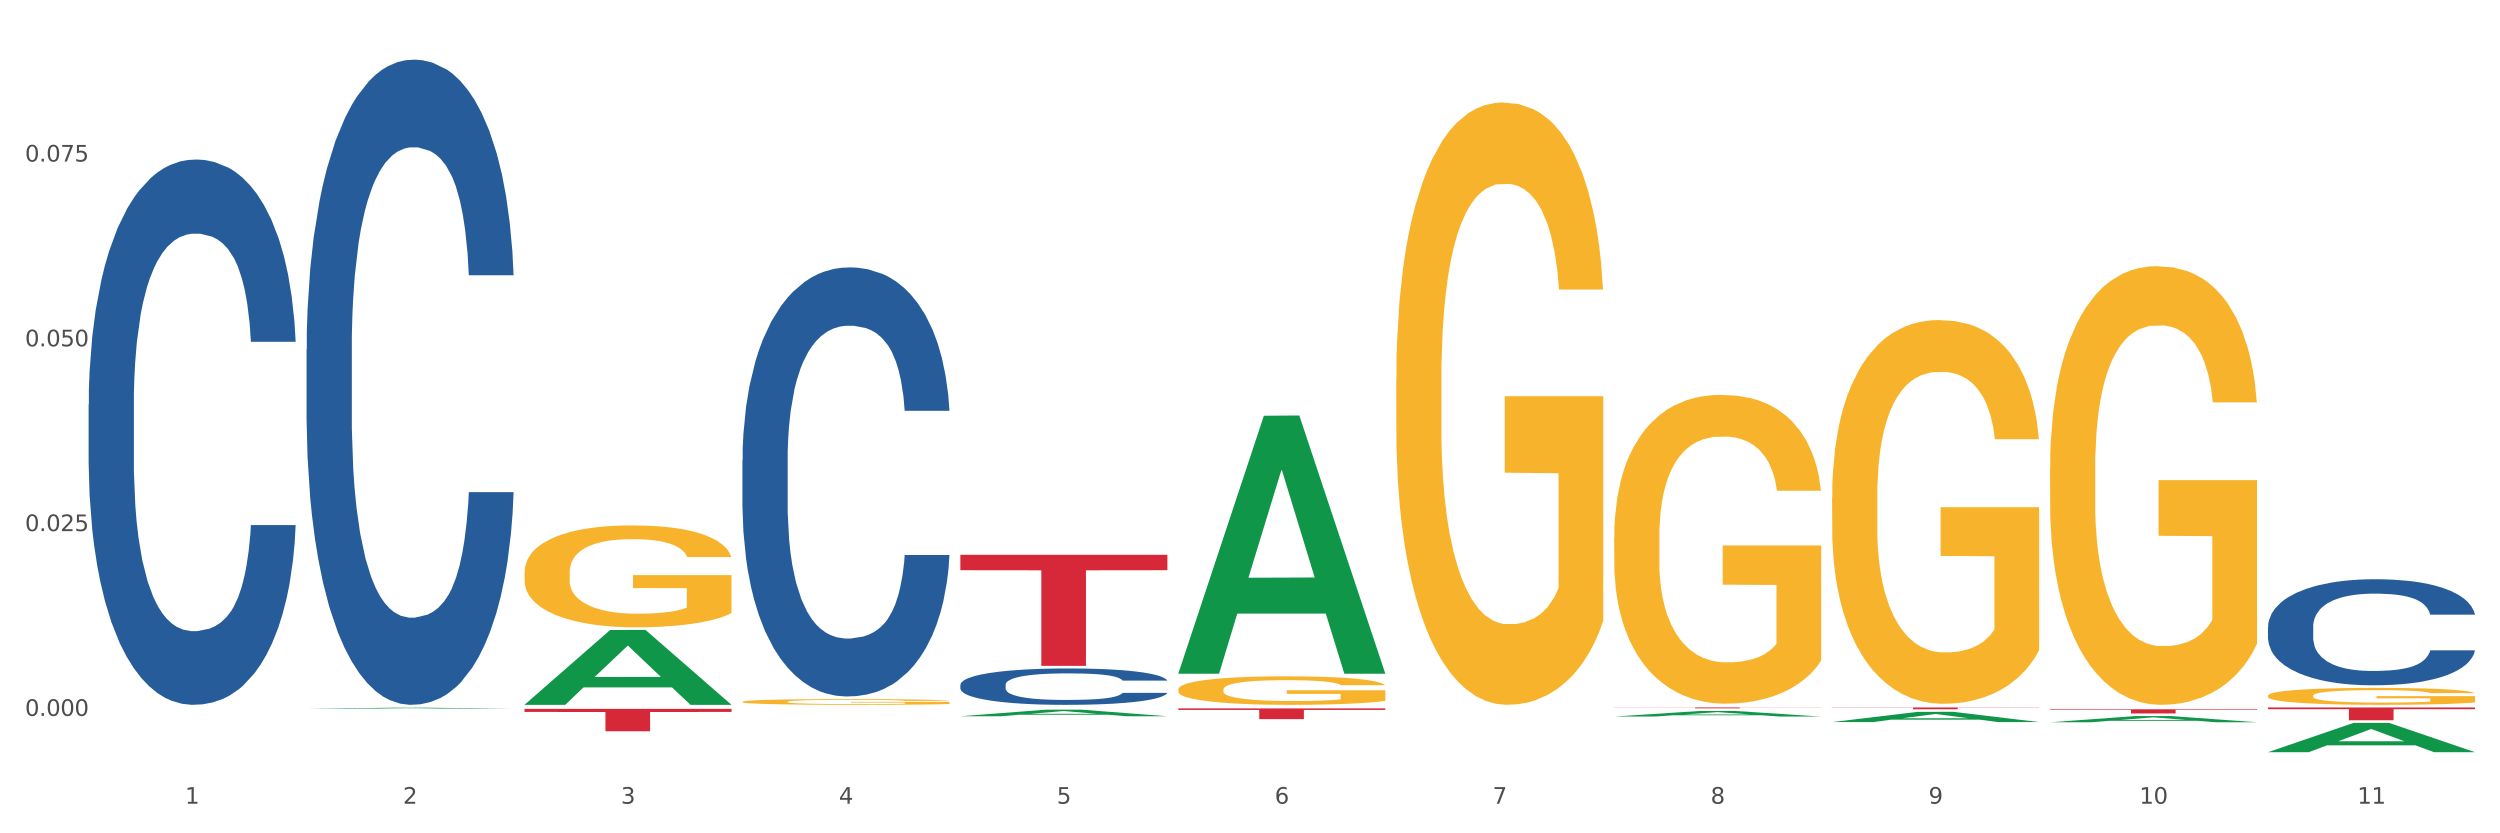 <?xml version="1.0" encoding="utf-8" standalone="no"?>
<!DOCTYPE svg PUBLIC "-//W3C//DTD SVG 1.1//EN"
  "http://www.w3.org/Graphics/SVG/1.1/DTD/svg11.dtd">
<svg xmlns:xlink="http://www.w3.org/1999/xlink" width="1080pt" height="360pt" viewBox="0 0 1080 360" xmlns="http://www.w3.org/2000/svg" version="1.1">
 <rect x="0" y="0" width="1080" height="360" fill="#333333" stroke="none"/>
 <defs>
  <style type="text/css">*{stroke-linejoin: round; stroke-linecap: butt}</style>
 </defs>
 <g id="figure_1">
  <g id="patch_1">
   <path d="M 0 360 
L 1080 360 
L 1080 0 
L 0 0 
z
" style="fill: #ffffff; stroke: #ffffff; stroke-linejoin: miter"/>
  </g>
  <g id="axes_1">
   <g id="matplotlib.axis_1">
    <g id="xtick_1">
     <g id="text_1">
      <!-- 1 -->
      <g style="fill: #4d4d4d" transform="translate(79.949 347.204) scale(0.096 -0.096)">
       <defs>
        <path id="DejaVuSans-31" d="M 794 531 
L 1825 531 
L 1825 4091 
L 703 3866 
L 703 4441 
L 1819 4666 
L 2450 4666 
L 2450 531 
L 3481 531 
L 3481 0 
L 794 0 
L 794 531 
z
" transform="scale(0.016)"/>
       </defs>
       <use xlink:href="#DejaVuSans-31"/>
      </g>
     </g>
    </g>
    <g id="xtick_2">
     <g id="text_2">
      <!-- 2 -->
      <g style="fill: #4d4d4d" transform="translate(174.097 347.204) scale(0.096 -0.096)">
       <defs>
        <path id="DejaVuSans-32" d="M 1228 531 
L 3431 531 
L 3431 0 
L 469 0 
L 469 531 
Q 828 903 1448 1529 
Q 2069 2156 2228 2338 
Q 2531 2678 2651 2914 
Q 2772 3150 2772 3378 
Q 2772 3750 2511 3984 
Q 2250 4219 1831 4219 
Q 1534 4219 1204 4116 
Q 875 4013 500 3803 
L 500 4441 
Q 881 4594 1212 4672 
Q 1544 4750 1819 4750 
Q 2544 4750 2975 4387 
Q 3406 4025 3406 3419 
Q 3406 3131 3298 2873 
Q 3191 2616 2906 2266 
Q 2828 2175 2409 1742 
Q 1991 1309 1228 531 
z
" transform="scale(0.016)"/>
       </defs>
       <use xlink:href="#DejaVuSans-32"/>
      </g>
     </g>
    </g>
    <g id="xtick_3">
     <g id="text_3">
      <!-- 3 -->
      <g style="fill: #4d4d4d" transform="translate(268.244 347.204) scale(0.096 -0.096)">
       <defs>
        <path id="DejaVuSans-33" d="M 2597 2516 
Q 3050 2419 3304 2112 
Q 3559 1806 3559 1356 
Q 3559 666 3084 287 
Q 2609 -91 1734 -91 
Q 1441 -91 1130 -33 
Q 819 25 488 141 
L 488 750 
Q 750 597 1062 519 
Q 1375 441 1716 441 
Q 2309 441 2620 675 
Q 2931 909 2931 1356 
Q 2931 1769 2642 2001 
Q 2353 2234 1838 2234 
L 1294 2234 
L 1294 2753 
L 1863 2753 
Q 2328 2753 2575 2939 
Q 2822 3125 2822 3475 
Q 2822 3834 2567 4026 
Q 2313 4219 1838 4219 
Q 1578 4219 1281 4162 
Q 984 4106 628 3988 
L 628 4550 
Q 988 4650 1302 4700 
Q 1616 4750 1894 4750 
Q 2613 4750 3031 4423 
Q 3450 4097 3450 3541 
Q 3450 3153 3228 2886 
Q 3006 2619 2597 2516 
z
" transform="scale(0.016)"/>
       </defs>
       <use xlink:href="#DejaVuSans-33"/>
      </g>
     </g>
    </g>
    <g id="xtick_4">
     <g id="text_4">
      <!-- 4 -->
      <g style="fill: #4d4d4d" transform="translate(362.392 347.204) scale(0.096 -0.096)">
       <defs>
        <path id="DejaVuSans-34" d="M 2419 4116 
L 825 1625 
L 2419 1625 
L 2419 4116 
z
M 2253 4666 
L 3047 4666 
L 3047 1625 
L 3713 1625 
L 3713 1100 
L 3047 1100 
L 3047 0 
L 2419 0 
L 2419 1100 
L 313 1100 
L 313 1709 
L 2253 4666 
z
" transform="scale(0.016)"/>
       </defs>
       <use xlink:href="#DejaVuSans-34"/>
      </g>
     </g>
    </g>
    <g id="xtick_5">
     <g id="text_5">
      <!-- 5 -->
      <g style="fill: #4d4d4d" transform="translate(456.54 347.204) scale(0.096 -0.096)">
       <defs>
        <path id="DejaVuSans-35" d="M 691 4666 
L 3169 4666 
L 3169 4134 
L 1269 4134 
L 1269 2991 
Q 1406 3038 1543 3061 
Q 1681 3084 1819 3084 
Q 2600 3084 3056 2656 
Q 3513 2228 3513 1497 
Q 3513 744 3044 326 
Q 2575 -91 1722 -91 
Q 1428 -91 1123 -41 
Q 819 9 494 109 
L 494 744 
Q 775 591 1075 516 
Q 1375 441 1709 441 
Q 2250 441 2565 725 
Q 2881 1009 2881 1497 
Q 2881 1984 2565 2268 
Q 2250 2553 1709 2553 
Q 1456 2553 1204 2497 
Q 953 2441 691 2322 
L 691 4666 
z
" transform="scale(0.016)"/>
       </defs>
       <use xlink:href="#DejaVuSans-35"/>
      </g>
     </g>
    </g>
    <g id="xtick_6">
     <g id="text_6">
      <!-- 6 -->
      <g style="fill: #4d4d4d" transform="translate(550.688 347.204) scale(0.096 -0.096)">
       <defs>
        <path id="DejaVuSans-36" d="M 2113 2584 
Q 1688 2584 1439 2293 
Q 1191 2003 1191 1497 
Q 1191 994 1439 701 
Q 1688 409 2113 409 
Q 2538 409 2786 701 
Q 3034 994 3034 1497 
Q 3034 2003 2786 2293 
Q 2538 2584 2113 2584 
z
M 3366 4563 
L 3366 3988 
Q 3128 4100 2886 4159 
Q 2644 4219 2406 4219 
Q 1781 4219 1451 3797 
Q 1122 3375 1075 2522 
Q 1259 2794 1537 2939 
Q 1816 3084 2150 3084 
Q 2853 3084 3261 2657 
Q 3669 2231 3669 1497 
Q 3669 778 3244 343 
Q 2819 -91 2113 -91 
Q 1303 -91 875 529 
Q 447 1150 447 2328 
Q 447 3434 972 4092 
Q 1497 4750 2381 4750 
Q 2619 4750 2861 4703 
Q 3103 4656 3366 4563 
z
" transform="scale(0.016)"/>
       </defs>
       <use xlink:href="#DejaVuSans-36"/>
      </g>
     </g>
    </g>
    <g id="xtick_7">
     <g id="text_7">
      <!-- 7 -->
      <g style="fill: #4d4d4d" transform="translate(644.835 347.204) scale(0.096 -0.096)">
       <defs>
        <path id="DejaVuSans-37" d="M 525 4666 
L 3525 4666 
L 3525 4397 
L 1831 0 
L 1172 0 
L 2766 4134 
L 525 4134 
L 525 4666 
z
" transform="scale(0.016)"/>
       </defs>
       <use xlink:href="#DejaVuSans-37"/>
      </g>
     </g>
    </g>
    <g id="xtick_8">
     <g id="text_8">
      <!-- 8 -->
      <g style="fill: #4d4d4d" transform="translate(738.983 347.204) scale(0.096 -0.096)">
       <defs>
        <path id="DejaVuSans-38" d="M 2034 2216 
Q 1584 2216 1326 1975 
Q 1069 1734 1069 1313 
Q 1069 891 1326 650 
Q 1584 409 2034 409 
Q 2484 409 2743 651 
Q 3003 894 3003 1313 
Q 3003 1734 2745 1975 
Q 2488 2216 2034 2216 
z
M 1403 2484 
Q 997 2584 770 2862 
Q 544 3141 544 3541 
Q 544 4100 942 4425 
Q 1341 4750 2034 4750 
Q 2731 4750 3128 4425 
Q 3525 4100 3525 3541 
Q 3525 3141 3298 2862 
Q 3072 2584 2669 2484 
Q 3125 2378 3379 2068 
Q 3634 1759 3634 1313 
Q 3634 634 3220 271 
Q 2806 -91 2034 -91 
Q 1263 -91 848 271 
Q 434 634 434 1313 
Q 434 1759 690 2068 
Q 947 2378 1403 2484 
z
M 1172 3481 
Q 1172 3119 1398 2916 
Q 1625 2713 2034 2713 
Q 2441 2713 2670 2916 
Q 2900 3119 2900 3481 
Q 2900 3844 2670 4047 
Q 2441 4250 2034 4250 
Q 1625 4250 1398 4047 
Q 1172 3844 1172 3481 
z
" transform="scale(0.016)"/>
       </defs>
       <use xlink:href="#DejaVuSans-38"/>
      </g>
     </g>
    </g>
    <g id="xtick_9">
     <g id="text_9">
      <!-- 9 -->
      <g style="fill: #4d4d4d" transform="translate(833.131 347.204) scale(0.096 -0.096)">
       <defs>
        <path id="DejaVuSans-39" d="M 703 97 
L 703 672 
Q 941 559 1184 500 
Q 1428 441 1663 441 
Q 2288 441 2617 861 
Q 2947 1281 2994 2138 
Q 2813 1869 2534 1725 
Q 2256 1581 1919 1581 
Q 1219 1581 811 2004 
Q 403 2428 403 3163 
Q 403 3881 828 4315 
Q 1253 4750 1959 4750 
Q 2769 4750 3195 4129 
Q 3622 3509 3622 2328 
Q 3622 1225 3098 567 
Q 2575 -91 1691 -91 
Q 1453 -91 1209 -44 
Q 966 3 703 97 
z
M 1959 2075 
Q 2384 2075 2632 2365 
Q 2881 2656 2881 3163 
Q 2881 3666 2632 3958 
Q 2384 4250 1959 4250 
Q 1534 4250 1286 3958 
Q 1038 3666 1038 3163 
Q 1038 2656 1286 2365 
Q 1534 2075 1959 2075 
z
" transform="scale(0.016)"/>
       </defs>
       <use xlink:href="#DejaVuSans-39"/>
      </g>
     </g>
    </g>
    <g id="xtick_10">
     <g id="text_10">
      <!-- 10 -->
      <g style="fill: #4d4d4d" transform="translate(924.224 347.204) scale(0.096 -0.096)">
       <defs>
        <path id="DejaVuSans-30" d="M 2034 4250 
Q 1547 4250 1301 3770 
Q 1056 3291 1056 2328 
Q 1056 1369 1301 889 
Q 1547 409 2034 409 
Q 2525 409 2770 889 
Q 3016 1369 3016 2328 
Q 3016 3291 2770 3770 
Q 2525 4250 2034 4250 
z
M 2034 4750 
Q 2819 4750 3233 4129 
Q 3647 3509 3647 2328 
Q 3647 1150 3233 529 
Q 2819 -91 2034 -91 
Q 1250 -91 836 529 
Q 422 1150 422 2328 
Q 422 3509 836 4129 
Q 1250 4750 2034 4750 
z
" transform="scale(0.016)"/>
       </defs>
       <use xlink:href="#DejaVuSans-31"/>
       <use xlink:href="#DejaVuSans-30" transform="translate(63.623 0)"/>
      </g>
     </g>
    </g>
    <g id="xtick_11">
     <g id="text_11">
      <!-- 11 -->
      <g style="fill: #4d4d4d" transform="translate(1018.372 347.204) scale(0.096 -0.096)">
       <use xlink:href="#DejaVuSans-31"/>
       <use xlink:href="#DejaVuSans-31" transform="translate(63.623 0)"/>
      </g>
     </g>
    </g>
    <g id="xtick_12"/>
    <g id="xtick_13"/>
    <g id="xtick_14"/>
    <g id="xtick_15"/>
    <g id="xtick_16"/>
    <g id="xtick_17"/>
    <g id="xtick_18"/>
    <g id="xtick_19"/>
    <g id="xtick_20"/>
    <g id="xtick_21"/>
   </g>
   <g id="matplotlib.axis_2">
    <g id="ytick_1">
     <g id="text_12">
      <!-- 0.000 -->
      <g style="fill: #4d4d4d" transform="translate(10.8 309.26) scale(0.096 -0.096)">
       <defs>
        <path id="DejaVuSans-2e" d="M 684 794 
L 1344 794 
L 1344 0 
L 684 0 
L 684 794 
z
" transform="scale(0.016)"/>
       </defs>
       <use xlink:href="#DejaVuSans-30"/>
       <use xlink:href="#DejaVuSans-2e" transform="translate(63.623 0)"/>
       <use xlink:href="#DejaVuSans-30" transform="translate(95.41 0)"/>
       <use xlink:href="#DejaVuSans-30" transform="translate(159.033 0)"/>
       <use xlink:href="#DejaVuSans-30" transform="translate(222.656 0)"/>
      </g>
     </g>
    </g>
    <g id="ytick_2">
     <g id="text_13">
      <!-- 0.025 -->
      <g style="fill: #4d4d4d" transform="translate(10.8 229.438) scale(0.096 -0.096)">
       <use xlink:href="#DejaVuSans-30"/>
       <use xlink:href="#DejaVuSans-2e" transform="translate(63.623 0)"/>
       <use xlink:href="#DejaVuSans-30" transform="translate(95.41 0)"/>
       <use xlink:href="#DejaVuSans-32" transform="translate(159.033 0)"/>
       <use xlink:href="#DejaVuSans-35" transform="translate(222.656 0)"/>
      </g>
     </g>
    </g>
    <g id="ytick_3">
     <g id="text_14">
      <!-- 0.050 -->
      <g style="fill: #4d4d4d" transform="translate(10.8 149.615) scale(0.096 -0.096)">
       <use xlink:href="#DejaVuSans-30"/>
       <use xlink:href="#DejaVuSans-2e" transform="translate(63.623 0)"/>
       <use xlink:href="#DejaVuSans-30" transform="translate(95.41 0)"/>
       <use xlink:href="#DejaVuSans-35" transform="translate(159.033 0)"/>
       <use xlink:href="#DejaVuSans-30" transform="translate(222.656 0)"/>
      </g>
     </g>
    </g>
    <g id="ytick_4">
     <g id="text_15">
      <!-- 0.075 -->
      <g style="fill: #4d4d4d" transform="translate(10.8 69.792) scale(0.096 -0.096)">
       <use xlink:href="#DejaVuSans-30"/>
       <use xlink:href="#DejaVuSans-2e" transform="translate(63.623 0)"/>
       <use xlink:href="#DejaVuSans-30" transform="translate(95.41 0)"/>
       <use xlink:href="#DejaVuSans-37" transform="translate(159.033 0)"/>
       <use xlink:href="#DejaVuSans-35" transform="translate(222.656 0)"/>
      </g>
     </g>
    </g>
    <g id="ytick_5"/>
    <g id="ytick_6"/>
    <g id="ytick_7"/>
    <g id="ytick_8"/>
   </g>
   <g id="PolyCollection_1">
    <path d="M 132.431 306.177 
L 132.523 306.177 
L 169.405 305.724 
L 184.712 305.724 
L 221.871 306.178 
L 204.167 306.178 
L 196.145 306.072 
L 158.064 306.072 
L 157.787 306.074 
L 150.042 306.178 
L 132.431 306.178 
L 132.431 306.177 
L 162.859 306.009 
L 191.351 306.009 
L 177.243 305.82 
L 177.059 305.82 
L 176.874 305.821 
L 162.767 306.009 
L 162.859 306.009 
L 132.431 306.177 
z
" clip-path="url(#p70bcc7e683)" style="fill: #109648"/>
    <path d="M 885.612 306.406 
L 975.052 306.406 
L 975.052 306.657 
L 939.87 306.659 
L 939.87 308.211 
L 920.583 308.211 
L 920.583 306.659 
L 885.612 306.657 
L 885.612 306.408 
L 885.612 306.406 
z
" clip-path="url(#p70bcc7e683)" style="fill: #d62839"/>
    <path d="M 791.464 305.613 
L 880.905 305.613 
L 880.905 305.721 
L 845.722 305.722 
L 845.722 306.39 
L 826.435 306.39 
L 826.435 305.722 
L 791.464 305.721 
L 791.464 305.614 
L 791.464 305.613 
z
" clip-path="url(#p70bcc7e683)" style="fill: #d62839"/>
    <path d="M 697.317 305.613 
L 786.757 305.613 
L 786.757 305.669 
L 751.574 305.669 
L 751.574 306.014 
L 732.287 306.014 
L 732.287 305.669 
L 697.317 305.669 
L 697.317 305.613 
L 697.317 305.613 
z
" clip-path="url(#p70bcc7e683)" style="fill: #d62839"/>
    <path d="M 509.021 306.035 
L 598.462 306.035 
L 598.462 306.677 
L 563.279 306.681 
L 563.279 310.652 
L 543.992 310.652 
L 543.992 306.681 
L 509.021 306.677 
L 509.021 306.039 
L 509.021 306.035 
z
" clip-path="url(#p70bcc7e683)" style="fill: #d62839"/>
    <path d="M 414.874 239.663 
L 504.314 239.663 
L 504.314 246.332 
L 469.131 246.377 
L 469.131 287.653 
L 449.844 287.653 
L 449.844 246.377 
L 414.874 246.332 
L 414.874 239.708 
L 414.874 239.663 
z
" clip-path="url(#p70bcc7e683)" style="fill: #d62839"/>
    <path d="M 226.578 306.222 
L 316.019 306.222 
L 316.019 307.566 
L 280.836 307.575 
L 280.836 315.895 
L 261.549 315.895 
L 261.549 307.575 
L 226.578 307.566 
L 226.578 306.231 
L 226.578 306.222 
z
" clip-path="url(#p70bcc7e683)" style="fill: #d62839"/>
    <path d="M 38.283 174.761 
L 38.389 174.545 
L 38.389 168.521 
L 38.706 160.346 
L 39.869 145.286 
L 41.349 133.883 
L 43.886 120.544 
L 45.261 114.95 
L 47.058 108.711 
L 50.758 98.599 
L 54.987 89.993 
L 57.947 85.26 
L 60.167 82.248 
L 65.136 76.869 
L 67.991 74.502 
L 70.951 72.566 
L 73.488 71.275 
L 77.717 69.769 
L 81.1 69.124 
L 85.012 68.909 
L 88.289 69.124 
L 92.624 69.984 
L 98.967 72.566 
L 101.399 74.072 
L 104.676 76.654 
L 108.059 80.096 
L 110.808 83.539 
L 113.98 88.487 
L 117.257 94.941 
L 120.429 103.117 
L 122.649 110.647 
L 124.446 118.607 
L 126.032 128.289 
L 127.195 138.831 
L 127.723 147.652 
L 108.376 147.652 
L 107.848 139.692 
L 106.79 131.086 
L 105.733 125.277 
L 104.57 120.544 
L 102.773 115.165 
L 101.187 111.723 
L 98.544 107.635 
L 96.113 105.053 
L 94.104 103.547 
L 91.672 102.256 
L 86.492 100.965 
L 82.792 100.965 
L 80.466 101.396 
L 77.611 102.471 
L 75.18 103.977 
L 72.325 106.559 
L 70.105 109.356 
L 67.885 113.014 
L 66.616 115.595 
L 64.713 120.329 
L 63.445 124.201 
L 61.753 130.871 
L 60.802 135.604 
L 59.11 147.867 
L 58.37 156.903 
L 58.053 163.143 
L 57.841 170.027 
L 57.841 203.59 
L 58.476 218.65 
L 59.004 225.105 
L 59.85 232.42 
L 61.436 241.886 
L 63.762 251.137 
L 66.193 257.807 
L 68.202 261.895 
L 70.105 264.907 
L 72.008 267.273 
L 74.334 269.425 
L 76.237 270.716 
L 79.091 272.007 
L 82.475 272.652 
L 85.118 272.652 
L 90.509 271.576 
L 92.941 270.5 
L 95.267 268.994 
L 97.804 266.628 
L 99.813 264.046 
L 100.976 262.11 
L 102.879 258.022 
L 104.359 253.719 
L 105.628 248.771 
L 106.473 244.468 
L 107.425 238.013 
L 108.165 230.698 
L 108.376 226.826 
L 127.723 226.826 
L 127.3 234.571 
L 126.56 242.101 
L 125.08 252.213 
L 123.917 258.022 
L 122.12 265.122 
L 120.217 271.146 
L 117.574 277.815 
L 115.142 282.764 
L 112.605 287.067 
L 109.856 290.939 
L 104.887 296.318 
L 103.09 297.824 
L 99.284 300.406 
L 96.324 301.912 
L 91.989 303.418 
L 87.549 304.278 
L 82.897 304.494 
L 78.774 304.063 
L 74.228 302.772 
L 71.374 301.482 
L 68.202 299.545 
L 64.502 296.533 
L 61.013 292.876 
L 57.736 288.573 
L 54.67 283.624 
L 51.815 278.031 
L 48.115 268.779 
L 45.366 259.743 
L 43.358 251.353 
L 41.983 244.253 
L 40.609 235.217 
L 39.869 228.977 
L 38.706 213.917 
L 38.283 199.933 
L 38.283 174.761 
z
" clip-path="url(#p70bcc7e683)" style="fill: #255c99"/>
    <path d="M 132.431 150.999 
L 132.536 150.744 
L 132.536 143.617 
L 132.854 133.944 
L 134.016 116.125 
L 135.497 102.634 
L 138.034 86.852 
L 139.408 80.234 
L 141.206 72.852 
L 144.906 60.888 
L 149.135 50.706 
L 152.095 45.105 
L 154.315 41.542 
L 159.284 35.178 
L 162.138 32.378 
L 165.099 30.087 
L 167.636 28.56 
L 171.865 26.778 
L 175.248 26.014 
L 179.16 25.759 
L 182.437 26.014 
L 186.771 27.032 
L 193.115 30.087 
L 195.546 31.869 
L 198.824 34.923 
L 202.207 38.996 
L 204.956 43.069 
L 208.127 48.924 
L 211.405 56.56 
L 214.576 66.233 
L 216.796 75.143 
L 218.594 84.561 
L 220.179 96.016 
L 221.342 108.489 
L 221.871 118.925 
L 202.524 118.925 
L 201.995 109.507 
L 200.938 99.325 
L 199.881 92.452 
L 198.718 86.852 
L 196.921 80.488 
L 195.335 76.415 
L 192.692 71.579 
L 190.26 68.524 
L 188.252 66.742 
L 185.82 65.215 
L 180.64 63.688 
L 176.939 63.688 
L 174.614 64.197 
L 171.759 65.47 
L 169.327 67.251 
L 166.473 70.306 
L 164.253 73.615 
L 162.033 77.943 
L 160.764 80.997 
L 158.861 86.597 
L 157.592 91.179 
L 155.901 99.07 
L 154.949 104.671 
L 153.258 119.18 
L 152.518 129.871 
L 152.201 137.253 
L 151.989 145.399 
L 151.989 185.109 
L 152.623 202.927 
L 153.152 210.564 
L 153.998 219.219 
L 155.584 230.419 
L 157.91 241.365 
L 160.341 249.256 
L 162.35 254.092 
L 164.253 257.656 
L 166.156 260.456 
L 168.482 263.002 
L 170.385 264.529 
L 173.239 266.056 
L 176.622 266.82 
L 179.265 266.82 
L 184.657 265.547 
L 187.089 264.274 
L 189.414 262.493 
L 191.952 259.692 
L 193.961 256.638 
L 195.123 254.347 
L 197.026 249.51 
L 198.507 244.419 
L 199.775 238.565 
L 200.621 233.474 
L 201.572 225.837 
L 202.313 217.182 
L 202.524 212.6 
L 221.871 212.6 
L 221.448 221.764 
L 220.708 230.674 
L 219.228 242.638 
L 218.065 249.51 
L 216.268 257.911 
L 214.365 265.038 
L 211.722 272.929 
L 209.29 278.784 
L 206.753 283.875 
L 204.004 288.457 
L 199.035 294.821 
L 197.238 296.602 
L 193.432 299.657 
L 190.472 301.439 
L 186.137 303.221 
L 181.697 304.239 
L 177.045 304.494 
L 172.922 303.984 
L 168.376 302.457 
L 165.521 300.93 
L 162.35 298.639 
L 158.65 295.075 
L 155.161 290.748 
L 151.883 285.657 
L 148.817 279.802 
L 145.963 273.184 
L 142.263 262.238 
L 139.514 251.547 
L 137.505 241.619 
L 136.131 233.219 
L 134.757 222.528 
L 134.016 215.146 
L 132.854 197.327 
L 132.431 180.781 
L 132.431 150.999 
z
" clip-path="url(#p70bcc7e683)" style="fill: #255c99"/>
    <path d="M 320.726 198.802 
L 320.832 198.633 
L 320.832 193.893 
L 321.149 187.459 
L 322.312 175.609 
L 323.792 166.636 
L 326.329 156.14 
L 327.704 151.738 
L 329.501 146.829 
L 333.201 138.872 
L 337.43 132.1 
L 340.39 128.375 
L 342.61 126.005 
L 347.579 121.773 
L 350.434 119.911 
L 353.394 118.387 
L 355.931 117.371 
L 360.16 116.186 
L 363.543 115.678 
L 367.455 115.509 
L 370.732 115.678 
L 375.067 116.355 
L 381.41 118.387 
L 383.842 119.572 
L 387.119 121.604 
L 390.502 124.312 
L 393.251 127.021 
L 396.423 130.915 
L 399.7 135.994 
L 402.872 142.427 
L 405.092 148.352 
L 406.889 154.616 
L 408.475 162.234 
L 409.638 170.53 
L 410.166 177.471 
L 390.819 177.471 
L 390.291 171.207 
L 389.233 164.435 
L 388.176 159.864 
L 387.013 156.14 
L 385.216 151.907 
L 383.63 149.199 
L 380.987 145.982 
L 378.556 143.951 
L 376.547 142.765 
L 374.115 141.75 
L 368.935 140.734 
L 365.235 140.734 
L 362.909 141.073 
L 360.054 141.919 
L 357.623 143.104 
L 354.768 145.136 
L 352.548 147.336 
L 350.328 150.214 
L 349.059 152.246 
L 347.156 155.971 
L 345.888 159.018 
L 344.196 164.266 
L 343.245 167.991 
L 341.553 177.64 
L 340.813 184.751 
L 340.496 189.66 
L 340.284 195.078 
L 340.284 221.488 
L 340.919 233.339 
L 341.447 238.417 
L 342.293 244.173 
L 343.879 251.622 
L 346.205 258.902 
L 348.636 264.15 
L 350.645 267.367 
L 352.548 269.737 
L 354.451 271.599 
L 356.777 273.292 
L 358.68 274.308 
L 361.534 275.324 
L 364.918 275.832 
L 367.561 275.832 
L 372.952 274.985 
L 375.384 274.139 
L 377.71 272.954 
L 380.247 271.091 
L 382.256 269.06 
L 383.419 267.536 
L 385.322 264.32 
L 386.802 260.934 
L 388.071 257.04 
L 388.916 253.654 
L 389.868 248.575 
L 390.608 242.819 
L 390.819 239.772 
L 410.166 239.772 
L 409.743 245.866 
L 409.003 251.792 
L 407.523 259.749 
L 406.36 264.32 
L 404.563 269.906 
L 402.66 274.647 
L 400.017 279.895 
L 397.585 283.789 
L 395.048 287.174 
L 392.299 290.222 
L 387.33 294.454 
L 385.533 295.639 
L 381.727 297.671 
L 378.767 298.856 
L 374.432 300.041 
L 369.992 300.718 
L 365.34 300.887 
L 361.217 300.549 
L 356.671 299.533 
L 353.817 298.517 
L 350.645 296.994 
L 346.945 294.623 
L 343.456 291.745 
L 340.179 288.36 
L 337.113 284.466 
L 334.258 280.064 
L 330.558 272.784 
L 327.809 265.674 
L 325.801 259.071 
L 324.426 253.485 
L 323.052 246.374 
L 322.312 241.465 
L 321.149 229.614 
L 320.726 218.61 
L 320.726 198.802 
z
" clip-path="url(#p70bcc7e683)" style="fill: #255c99"/>
    <path d="M 414.874 295.836 
L 414.979 295.822 
L 414.979 295.42 
L 415.297 294.874 
L 416.46 293.869 
L 417.94 293.108 
L 420.477 292.218 
L 421.851 291.845 
L 423.649 291.428 
L 427.349 290.754 
L 431.578 290.179 
L 434.538 289.863 
L 436.758 289.662 
L 441.727 289.304 
L 444.581 289.146 
L 447.542 289.016 
L 450.079 288.93 
L 454.308 288.83 
L 457.691 288.787 
L 461.603 288.772 
L 464.88 288.787 
L 469.214 288.844 
L 475.558 289.016 
L 477.989 289.117 
L 481.267 289.289 
L 484.65 289.519 
L 487.399 289.749 
L 490.57 290.079 
L 493.848 290.51 
L 497.019 291.055 
L 499.239 291.558 
L 501.037 292.089 
L 502.622 292.735 
L 503.785 293.438 
L 504.314 294.027 
L 484.967 294.027 
L 484.438 293.496 
L 483.381 292.922 
L 482.324 292.534 
L 481.161 292.218 
L 479.364 291.859 
L 477.778 291.629 
L 475.135 291.357 
L 472.703 291.184 
L 470.695 291.084 
L 468.263 290.998 
L 463.083 290.912 
L 459.382 290.912 
L 457.057 290.94 
L 454.202 291.012 
L 451.77 291.113 
L 448.916 291.285 
L 446.696 291.472 
L 444.476 291.716 
L 443.207 291.888 
L 441.304 292.204 
L 440.035 292.462 
L 438.344 292.907 
L 437.392 293.223 
L 435.701 294.041 
L 434.961 294.644 
L 434.644 295.061 
L 434.432 295.52 
L 434.432 297.76 
L 435.066 298.765 
L 435.595 299.196 
L 436.441 299.684 
L 438.027 300.316 
L 440.353 300.933 
L 442.784 301.378 
L 444.793 301.651 
L 446.696 301.852 
L 448.599 302.01 
L 450.925 302.153 
L 452.828 302.239 
L 455.682 302.326 
L 459.065 302.369 
L 461.708 302.369 
L 467.1 302.297 
L 469.532 302.225 
L 471.858 302.125 
L 474.395 301.967 
L 476.404 301.794 
L 477.566 301.665 
L 479.469 301.392 
L 480.95 301.105 
L 482.218 300.775 
L 483.064 300.488 
L 484.015 300.057 
L 484.756 299.569 
L 484.967 299.311 
L 504.314 299.311 
L 503.891 299.827 
L 503.151 300.33 
L 501.671 301.005 
L 500.508 301.392 
L 498.711 301.866 
L 496.808 302.268 
L 494.165 302.713 
L 491.733 303.043 
L 489.196 303.331 
L 486.447 303.589 
L 481.478 303.948 
L 479.681 304.048 
L 475.875 304.221 
L 472.915 304.321 
L 468.58 304.422 
L 464.14 304.479 
L 459.488 304.494 
L 455.365 304.465 
L 450.819 304.379 
L 447.964 304.293 
L 444.793 304.163 
L 441.093 303.962 
L 437.604 303.718 
L 434.326 303.431 
L 431.26 303.101 
L 428.406 302.728 
L 424.706 302.11 
L 421.957 301.507 
L 419.948 300.947 
L 418.574 300.474 
L 417.2 299.871 
L 416.46 299.454 
L 415.297 298.449 
L 414.874 297.516 
L 414.874 295.836 
z
" clip-path="url(#p70bcc7e683)" style="fill: #255c99"/>
    <path d="M 979.76 270.816 
L 979.865 270.774 
L 979.865 269.602 
L 980.183 268.012 
L 981.346 265.083 
L 982.826 262.865 
L 985.363 260.27 
L 986.737 259.182 
L 988.535 257.969 
L 992.235 256.002 
L 996.464 254.328 
L 999.424 253.407 
L 1001.644 252.821 
L 1006.613 251.775 
L 1009.467 251.315 
L 1012.428 250.938 
L 1014.965 250.687 
L 1019.194 250.394 
L 1022.577 250.269 
L 1026.489 250.227 
L 1029.766 250.269 
L 1034.101 250.436 
L 1040.444 250.938 
L 1042.875 251.231 
L 1046.153 251.733 
L 1049.536 252.403 
L 1052.285 253.072 
L 1055.456 254.035 
L 1058.734 255.29 
L 1061.905 256.881 
L 1064.125 258.345 
L 1065.923 259.894 
L 1067.508 261.777 
L 1068.671 263.827 
L 1069.2 265.543 
L 1049.853 265.543 
L 1049.324 263.995 
L 1048.267 262.321 
L 1047.21 261.191 
L 1046.047 260.27 
L 1044.25 259.224 
L 1042.664 258.554 
L 1040.021 257.759 
L 1037.589 257.257 
L 1035.581 256.964 
L 1033.149 256.713 
L 1027.969 256.462 
L 1024.268 256.462 
L 1021.943 256.546 
L 1019.088 256.755 
L 1016.656 257.048 
L 1013.802 257.55 
L 1011.582 258.094 
L 1009.362 258.806 
L 1008.093 259.308 
L 1006.19 260.228 
L 1004.921 260.982 
L 1003.23 262.279 
L 1002.278 263.199 
L 1000.587 265.585 
L 999.847 267.342 
L 999.53 268.556 
L 999.318 269.895 
L 999.318 276.423 
L 999.952 279.352 
L 1000.481 280.608 
L 1001.327 282.031 
L 1002.913 283.872 
L 1005.239 285.671 
L 1007.67 286.969 
L 1009.679 287.764 
L 1011.582 288.349 
L 1013.485 288.81 
L 1015.811 289.228 
L 1017.714 289.479 
L 1020.568 289.73 
L 1023.951 289.856 
L 1026.594 289.856 
L 1031.986 289.647 
L 1034.418 289.437 
L 1036.744 289.145 
L 1039.281 288.684 
L 1041.29 288.182 
L 1042.452 287.805 
L 1044.355 287.01 
L 1045.836 286.173 
L 1047.104 285.211 
L 1047.95 284.374 
L 1048.901 283.119 
L 1049.642 281.696 
L 1049.853 280.943 
L 1069.2 280.943 
L 1068.777 282.449 
L 1068.037 283.914 
L 1066.557 285.88 
L 1065.394 287.01 
L 1063.597 288.391 
L 1061.694 289.563 
L 1059.051 290.86 
L 1056.619 291.823 
L 1054.082 292.66 
L 1051.333 293.413 
L 1046.364 294.459 
L 1044.567 294.752 
L 1040.761 295.254 
L 1037.801 295.547 
L 1033.466 295.84 
L 1029.026 296.007 
L 1024.374 296.049 
L 1020.251 295.966 
L 1015.705 295.715 
L 1012.851 295.463 
L 1009.679 295.087 
L 1005.979 294.501 
L 1002.49 293.79 
L 999.212 292.953 
L 996.147 291.99 
L 993.292 290.902 
L 989.592 289.103 
L 986.843 287.345 
L 984.834 285.713 
L 983.46 284.332 
L 982.086 282.575 
L 981.346 281.361 
L 980.183 278.432 
L 979.76 275.712 
L 979.76 270.816 
z
" clip-path="url(#p70bcc7e683)" style="fill: #255c99"/>
    <path d="M 979.76 300.554 
L 979.865 300.547 
L 979.865 300.306 
L 980.077 300.099 
L 981.132 299.597 
L 982.716 299.182 
L 983.878 298.961 
L 985.04 298.781 
L 986.412 298.6 
L 988.102 298.413 
L 991.164 298.139 
L 993.065 297.998 
L 995.388 297.851 
L 999.612 297.637 
L 1002.674 297.517 
L 1005.842 297.416 
L 1011.016 297.296 
L 1014.395 297.242 
L 1017.986 297.202 
L 1022.315 297.175 
L 1025.589 297.169 
L 1032.769 297.189 
L 1038.894 297.249 
L 1041.85 297.296 
L 1045.652 297.376 
L 1047.658 297.43 
L 1050.932 297.537 
L 1054.311 297.677 
L 1056.634 297.798 
L 1060.119 298.025 
L 1062.759 298.252 
L 1065.187 298.533 
L 1066.454 298.727 
L 1067.405 298.908 
L 1068.25 299.115 
L 1069.094 299.443 
L 1050.087 299.443 
L 1049.348 299.209 
L 1048.186 298.988 
L 1046.497 298.774 
L 1045.018 298.64 
L 1042.484 298.473 
L 1040.161 298.366 
L 1037.732 298.286 
L 1034.776 298.219 
L 1032.452 298.186 
L 1029.179 298.159 
L 1022.738 298.165 
L 1018.408 298.219 
L 1015.451 298.286 
L 1013.551 298.346 
L 1011.861 298.413 
L 1009.96 298.507 
L 1007.743 298.647 
L 1006.159 298.774 
L 1004.575 298.935 
L 1003.308 299.095 
L 1002.146 299.283 
L 1001.196 299.483 
L 1000.457 299.691 
L 999.823 299.945 
L 999.295 300.366 
L 999.295 301.283 
L 999.506 301.49 
L 1000.034 301.764 
L 1000.668 301.972 
L 1001.724 302.219 
L 1002.674 302.386 
L 1004.469 302.627 
L 1006.476 302.828 
L 1008.06 302.955 
L 1009.644 303.062 
L 1012.389 303.209 
L 1015.451 303.33 
L 1018.091 303.403 
L 1021.682 303.47 
L 1024.11 303.497 
L 1026.222 303.51 
L 1031.396 303.51 
L 1035.092 303.49 
L 1039.211 303.443 
L 1042.378 303.383 
L 1045.018 303.31 
L 1047.975 303.189 
L 1049.876 303.075 
L 1049.876 301.677 
L 1026.645 301.671 
L 1026.645 300.741 
L 1069.2 300.741 
L 1069.2 303.47 
L 1067.405 303.611 
L 1065.399 303.738 
L 1063.287 303.851 
L 1060.119 303.992 
L 1056.317 304.126 
L 1052.938 304.219 
L 1049.348 304.3 
L 1045.124 304.373 
L 1039.633 304.44 
L 1036.254 304.467 
L 1032.03 304.487 
L 1027.067 304.494 
L 1022.738 304.48 
L 1018.514 304.447 
L 1014.079 304.387 
L 1009.749 304.3 
L 1006.476 304.213 
L 1003.202 304.106 
L 999.717 303.965 
L 996.972 303.831 
L 994.86 303.711 
L 992.537 303.557 
L 990.003 303.356 
L 988.102 303.176 
L 986.412 302.988 
L 984.617 302.748 
L 983.35 302.54 
L 982.083 302.279 
L 981.344 302.085 
L 980.499 301.784 
L 979.865 301.363 
L 979.76 300.554 
z
" clip-path="url(#p70bcc7e683)" style="fill: #f7b32b"/>
    <path d="M 885.612 202.558 
L 885.718 202.385 
L 885.718 196.155 
L 885.929 190.79 
L 886.985 177.81 
L 888.569 167.08 
L 889.73 161.368 
L 890.892 156.696 
L 892.265 152.023 
L 893.954 147.177 
L 897.016 140.081 
L 898.917 136.447 
L 901.24 132.64 
L 905.464 127.101 
L 908.526 123.986 
L 911.694 121.39 
L 916.869 118.275 
L 920.248 116.891 
L 923.838 115.852 
L 928.167 115.16 
L 931.441 114.987 
L 938.622 115.506 
L 944.746 117.064 
L 947.703 118.275 
L 951.504 120.352 
L 953.511 121.736 
L 956.784 124.506 
L 960.163 128.14 
L 962.486 131.255 
L 965.971 137.139 
L 968.611 143.024 
L 971.04 150.292 
L 972.307 155.311 
L 973.257 159.984 
L 974.102 165.349 
L 974.947 173.829 
L 955.939 173.829 
L 955.2 167.772 
L 954.039 162.061 
L 952.349 156.523 
L 950.871 153.061 
L 948.336 148.735 
L 946.013 145.966 
L 943.585 143.889 
L 940.628 142.158 
L 938.305 141.293 
L 935.031 140.601 
L 928.59 140.774 
L 924.26 142.158 
L 921.304 143.889 
L 919.403 145.446 
L 917.713 147.177 
L 915.813 149.6 
L 913.595 153.234 
L 912.011 156.523 
L 910.427 160.676 
L 909.16 164.83 
L 907.999 169.676 
L 907.048 174.868 
L 906.309 180.233 
L 905.675 186.809 
L 905.147 197.712 
L 905.147 221.422 
L 905.359 226.787 
L 905.887 233.883 
L 906.52 239.248 
L 907.576 245.651 
L 908.526 249.978 
L 910.322 256.208 
L 912.328 261.4 
L 913.912 264.689 
L 915.496 267.458 
L 918.241 271.265 
L 921.304 274.38 
L 923.944 276.284 
L 927.534 278.015 
L 929.963 278.707 
L 932.075 279.053 
L 937.249 279.053 
L 940.945 278.534 
L 945.063 277.322 
L 948.231 275.765 
L 950.871 273.861 
L 953.827 270.746 
L 955.728 267.804 
L 955.728 231.633 
L 932.497 231.46 
L 932.497 207.404 
L 975.052 207.404 
L 975.052 278.015 
L 973.257 281.649 
L 971.251 284.937 
L 969.139 287.879 
L 965.971 291.514 
L 962.17 294.975 
L 958.79 297.398 
L 955.2 299.475 
L 950.976 301.378 
L 945.485 303.109 
L 942.106 303.801 
L 937.882 304.321 
L 932.919 304.494 
L 928.59 304.147 
L 924.366 303.282 
L 919.931 301.725 
L 915.601 299.475 
L 912.328 297.225 
L 909.054 294.456 
L 905.57 290.821 
L 902.824 287.36 
L 900.712 284.245 
L 898.389 280.264 
L 895.855 275.072 
L 893.954 270.4 
L 892.265 265.554 
L 890.469 259.323 
L 889.202 253.958 
L 887.935 247.209 
L 887.196 242.19 
L 886.351 234.402 
L 885.718 223.499 
L 885.612 202.558 
z
" clip-path="url(#p70bcc7e683)" style="fill: #f7b32b"/>
    <path d="M 791.464 214.872 
L 791.57 214.721 
L 791.57 209.27 
L 791.781 204.576 
L 792.837 193.221 
L 794.421 183.833 
L 795.583 178.837 
L 796.744 174.749 
L 798.117 170.661 
L 799.806 166.422 
L 802.869 160.214 
L 804.77 157.034 
L 807.093 153.703 
L 811.317 148.858 
L 814.379 146.133 
L 817.547 143.862 
L 822.721 141.136 
L 826.1 139.925 
L 829.69 139.017 
L 834.02 138.411 
L 837.293 138.26 
L 844.474 138.714 
L 850.598 140.077 
L 853.555 141.136 
L 857.357 142.953 
L 859.363 144.165 
L 862.636 146.587 
L 866.016 149.767 
L 868.339 152.492 
L 871.823 157.64 
L 874.463 162.788 
L 876.892 169.147 
L 878.159 173.538 
L 879.11 177.626 
L 879.954 182.319 
L 880.799 189.738 
L 861.792 189.738 
L 861.053 184.439 
L 859.891 179.443 
L 858.201 174.598 
L 856.723 171.569 
L 854.189 167.784 
L 851.866 165.362 
L 849.437 163.545 
L 846.48 162.031 
L 844.157 161.274 
L 840.884 160.668 
L 834.442 160.819 
L 830.113 162.031 
L 827.156 163.545 
L 825.255 164.907 
L 823.566 166.422 
L 821.665 168.541 
L 819.447 171.721 
L 817.864 174.598 
L 816.28 178.231 
L 815.012 181.865 
L 813.851 186.105 
L 812.9 190.647 
L 812.161 195.341 
L 811.528 201.094 
L 811 210.633 
L 811 231.376 
L 811.211 236.069 
L 811.739 242.277 
L 812.372 246.971 
L 813.428 252.573 
L 814.379 256.358 
L 816.174 261.809 
L 818.18 266.351 
L 819.764 269.228 
L 821.348 271.65 
L 824.094 274.981 
L 827.156 277.707 
L 829.796 279.372 
L 833.386 280.886 
L 835.815 281.492 
L 837.927 281.795 
L 843.101 281.795 
L 846.797 281.34 
L 850.915 280.281 
L 854.083 278.918 
L 856.723 277.252 
L 859.68 274.527 
L 861.58 271.953 
L 861.58 240.309 
L 838.349 240.157 
L 838.349 219.112 
L 880.905 219.112 
L 880.905 280.886 
L 879.11 284.066 
L 877.103 286.942 
L 874.991 289.516 
L 871.823 292.696 
L 868.022 295.724 
L 864.643 297.844 
L 861.053 299.661 
L 856.829 301.326 
L 851.338 302.84 
L 847.959 303.446 
L 843.735 303.9 
L 838.772 304.052 
L 834.442 303.749 
L 830.218 302.992 
L 825.783 301.629 
L 821.454 299.661 
L 818.18 297.692 
L 814.907 295.27 
L 811.422 292.09 
L 808.677 289.062 
L 806.565 286.337 
L 804.242 282.854 
L 801.707 278.312 
L 799.806 274.224 
L 798.117 269.985 
L 796.322 264.534 
L 795.055 259.84 
L 793.787 253.935 
L 793.048 249.545 
L 792.204 242.731 
L 791.57 233.193 
L 791.464 214.872 
z
" clip-path="url(#p70bcc7e683)" style="fill: #f7b32b"/>
    <path d="M 697.317 232.234 
L 697.422 232.112 
L 697.422 227.726 
L 697.633 223.949 
L 698.689 214.81 
L 700.273 207.256 
L 701.435 203.235 
L 702.597 199.945 
L 703.969 196.655 
L 705.659 193.244 
L 708.721 188.248 
L 710.622 185.689 
L 712.945 183.008 
L 717.169 179.109 
L 720.231 176.916 
L 723.399 175.088 
L 728.573 172.895 
L 731.952 171.92 
L 735.543 171.189 
L 739.872 170.702 
L 743.146 170.58 
L 750.326 170.946 
L 756.451 172.042 
L 759.407 172.895 
L 763.209 174.357 
L 765.215 175.332 
L 768.489 177.282 
L 771.868 179.84 
L 774.191 182.034 
L 777.676 186.176 
L 780.316 190.319 
L 782.744 195.437 
L 784.011 198.97 
L 784.962 202.26 
L 785.807 206.037 
L 786.651 212.008 
L 767.644 212.008 
L 766.905 207.743 
L 765.743 203.722 
L 764.054 199.823 
L 762.575 197.386 
L 760.041 194.34 
L 757.718 192.391 
L 755.289 190.928 
L 752.333 189.71 
L 750.009 189.101 
L 746.736 188.613 
L 740.294 188.735 
L 735.965 189.71 
L 733.008 190.928 
L 731.108 192.025 
L 729.418 193.244 
L 727.517 194.949 
L 725.3 197.508 
L 723.716 199.823 
L 722.132 202.748 
L 720.865 205.672 
L 719.703 209.084 
L 718.753 212.739 
L 718.014 216.516 
L 717.38 221.146 
L 716.852 228.823 
L 716.852 245.516 
L 717.063 249.293 
L 717.591 254.289 
L 718.225 258.066 
L 719.281 262.574 
L 720.231 265.62 
L 722.026 270.007 
L 724.033 273.662 
L 725.617 275.977 
L 727.201 277.927 
L 729.946 280.607 
L 733.008 282.801 
L 735.648 284.141 
L 739.239 285.359 
L 741.667 285.847 
L 743.779 286.09 
L 748.953 286.09 
L 752.649 285.725 
L 756.768 284.872 
L 759.935 283.775 
L 762.575 282.435 
L 765.532 280.242 
L 767.433 278.17 
L 767.433 252.705 
L 744.202 252.583 
L 744.202 235.646 
L 786.757 235.646 
L 786.757 285.359 
L 784.962 287.918 
L 782.956 290.233 
L 780.844 292.305 
L 777.676 294.863 
L 773.874 297.3 
L 770.495 299.006 
L 766.905 300.468 
L 762.681 301.809 
L 757.19 303.027 
L 753.811 303.514 
L 749.587 303.88 
L 744.624 304.002 
L 740.294 303.758 
L 736.071 303.149 
L 731.636 302.052 
L 727.306 300.468 
L 724.033 298.884 
L 720.759 296.935 
L 717.274 294.376 
L 714.529 291.939 
L 712.417 289.746 
L 710.094 286.943 
L 707.56 283.288 
L 705.659 279.998 
L 703.969 276.586 
L 702.174 272.2 
L 700.907 268.423 
L 699.64 263.671 
L 698.901 260.137 
L 698.056 254.654 
L 697.422 246.978 
L 697.317 232.234 
z
" clip-path="url(#p70bcc7e683)" style="fill: #f7b32b"/>
    <path d="M 603.169 164.516 
L 603.275 164.278 
L 603.275 155.723 
L 603.486 148.355 
L 604.542 130.531 
L 606.126 115.797 
L 607.287 107.954 
L 608.449 101.538 
L 609.822 95.121 
L 611.511 88.467 
L 614.573 78.723 
L 616.474 73.732 
L 618.797 68.504 
L 623.021 60.899 
L 626.083 56.621 
L 629.251 53.056 
L 634.426 48.778 
L 637.805 46.877 
L 641.395 45.451 
L 645.724 44.501 
L 648.998 44.263 
L 656.179 44.976 
L 662.303 47.115 
L 665.26 48.778 
L 669.061 51.63 
L 671.068 53.532 
L 674.341 57.334 
L 677.72 62.325 
L 680.043 66.602 
L 683.528 74.683 
L 686.168 82.763 
L 688.597 92.744 
L 689.864 99.636 
L 690.814 106.053 
L 691.659 113.42 
L 692.504 125.065 
L 673.496 125.065 
L 672.757 116.747 
L 671.596 108.905 
L 669.906 101.3 
L 668.428 96.547 
L 665.893 90.605 
L 663.57 86.803 
L 661.142 83.951 
L 658.185 81.575 
L 655.862 80.386 
L 652.588 79.436 
L 646.147 79.673 
L 641.817 81.575 
L 638.861 83.951 
L 636.96 86.09 
L 635.27 88.467 
L 633.37 91.794 
L 631.152 96.784 
L 629.568 101.3 
L 627.984 107.004 
L 626.717 112.707 
L 625.555 119.362 
L 624.605 126.491 
L 623.866 133.858 
L 623.232 142.889 
L 622.704 157.861 
L 622.704 190.42 
L 622.916 197.787 
L 623.444 207.531 
L 624.077 214.898 
L 625.133 223.691 
L 626.083 229.633 
L 627.879 238.188 
L 629.885 245.318 
L 631.469 249.833 
L 633.053 253.636 
L 635.798 258.864 
L 638.861 263.142 
L 641.501 265.756 
L 645.091 268.133 
L 647.52 269.083 
L 649.632 269.559 
L 654.806 269.559 
L 658.502 268.846 
L 662.62 267.182 
L 665.788 265.043 
L 668.428 262.429 
L 671.384 258.151 
L 673.285 254.111 
L 673.285 204.441 
L 650.054 204.204 
L 650.054 171.17 
L 692.609 171.17 
L 692.609 268.133 
L 690.814 273.123 
L 688.808 277.639 
L 686.696 281.679 
L 683.528 286.67 
L 679.727 291.423 
L 676.347 294.75 
L 672.757 297.602 
L 668.533 300.216 
L 663.042 302.592 
L 659.663 303.543 
L 655.439 304.256 
L 650.476 304.494 
L 646.147 304.018 
L 641.923 302.83 
L 637.488 300.691 
L 633.158 297.602 
L 629.885 294.512 
L 626.611 290.71 
L 623.127 285.719 
L 620.381 280.966 
L 618.269 276.688 
L 615.946 271.222 
L 613.412 264.092 
L 611.511 257.676 
L 609.822 251.022 
L 608.026 242.466 
L 606.759 235.099 
L 605.492 225.83 
L 604.753 218.938 
L 603.908 208.244 
L 603.275 193.272 
L 603.169 164.516 
z
" clip-path="url(#p70bcc7e683)" style="fill: #f7b32b"/>
    <path d="M 509.021 297.868 
L 509.127 297.857 
L 509.127 297.452 
L 509.338 297.103 
L 510.394 296.259 
L 511.978 295.562 
L 513.14 295.191 
L 514.301 294.887 
L 515.674 294.583 
L 517.363 294.268 
L 520.426 293.807 
L 522.327 293.571 
L 524.65 293.323 
L 528.874 292.963 
L 531.936 292.761 
L 535.104 292.592 
L 540.278 292.39 
L 543.657 292.3 
L 547.247 292.232 
L 551.577 292.187 
L 554.85 292.176 
L 562.031 292.21 
L 568.155 292.311 
L 571.112 292.39 
L 574.914 292.525 
L 576.92 292.615 
L 580.193 292.795 
L 583.573 293.031 
L 585.896 293.233 
L 589.38 293.616 
L 592.02 293.998 
L 594.449 294.471 
L 595.716 294.797 
L 596.667 295.101 
L 597.511 295.449 
L 598.356 296.001 
L 579.349 296.001 
L 578.609 295.607 
L 577.448 295.236 
L 575.758 294.876 
L 574.28 294.651 
L 571.746 294.37 
L 569.423 294.19 
L 566.994 294.055 
L 564.037 293.942 
L 561.714 293.886 
L 558.441 293.841 
L 551.999 293.852 
L 547.67 293.942 
L 544.713 294.055 
L 542.812 294.156 
L 541.123 294.268 
L 539.222 294.426 
L 537.004 294.662 
L 535.42 294.876 
L 533.837 295.146 
L 532.569 295.416 
L 531.408 295.731 
L 530.457 296.068 
L 529.718 296.417 
L 529.085 296.844 
L 528.557 297.553 
L 528.557 299.094 
L 528.768 299.443 
L 529.296 299.904 
L 529.929 300.253 
L 530.985 300.669 
L 531.936 300.95 
L 533.731 301.355 
L 535.737 301.693 
L 537.321 301.906 
L 538.905 302.086 
L 541.651 302.334 
L 544.713 302.536 
L 547.353 302.66 
L 550.943 302.772 
L 553.372 302.817 
L 555.484 302.84 
L 560.658 302.84 
L 564.354 302.806 
L 568.472 302.727 
L 571.64 302.626 
L 574.28 302.503 
L 577.237 302.3 
L 579.137 302.109 
L 579.137 299.758 
L 555.906 299.747 
L 555.906 298.183 
L 598.462 298.183 
L 598.462 302.772 
L 596.667 303.009 
L 594.66 303.222 
L 592.548 303.414 
L 589.38 303.65 
L 585.579 303.875 
L 582.2 304.032 
L 578.609 304.167 
L 574.386 304.291 
L 568.895 304.404 
L 565.516 304.449 
L 561.292 304.482 
L 556.329 304.494 
L 551.999 304.471 
L 547.775 304.415 
L 543.34 304.314 
L 539.011 304.167 
L 535.737 304.021 
L 532.464 303.841 
L 528.979 303.605 
L 526.234 303.38 
L 524.122 303.177 
L 521.799 302.919 
L 519.264 302.581 
L 517.363 302.278 
L 515.674 301.963 
L 513.879 301.558 
L 512.612 301.209 
L 511.344 300.77 
L 510.605 300.444 
L 509.761 299.938 
L 509.127 299.229 
L 509.021 297.868 
z
" clip-path="url(#p70bcc7e683)" style="fill: #f7b32b"/>
    <path d="M 979.76 305.613 
L 1069.2 305.613 
L 1069.2 306.383 
L 1034.017 306.388 
L 1034.017 311.153 
L 1014.73 311.153 
L 1014.73 306.388 
L 979.76 306.383 
L 979.76 305.618 
L 979.76 305.613 
z
" clip-path="url(#p70bcc7e683)" style="fill: #d62839"/>
    <path d="M 320.726 303.156 
L 320.832 303.154 
L 320.832 303.072 
L 321.043 303.001 
L 322.099 302.831 
L 323.683 302.69 
L 324.844 302.615 
L 326.006 302.554 
L 327.379 302.493 
L 329.068 302.429 
L 332.13 302.336 
L 334.031 302.288 
L 336.354 302.238 
L 340.578 302.166 
L 343.64 302.125 
L 346.808 302.091 
L 351.983 302.05 
L 355.362 302.032 
L 358.952 302.018 
L 363.281 302.009 
L 366.555 302.007 
L 373.735 302.014 
L 379.86 302.034 
L 382.817 302.05 
L 386.618 302.077 
L 388.625 302.095 
L 391.898 302.132 
L 395.277 302.179 
L 397.6 302.22 
L 401.085 302.297 
L 403.725 302.375 
L 406.154 302.47 
L 407.421 302.536 
L 408.371 302.597 
L 409.216 302.668 
L 410.061 302.779 
L 391.053 302.779 
L 390.314 302.699 
L 389.153 302.624 
L 387.463 302.552 
L 385.985 302.506 
L 383.45 302.45 
L 381.127 302.413 
L 378.699 302.386 
L 375.742 302.363 
L 373.419 302.352 
L 370.145 302.343 
L 363.704 302.345 
L 359.374 302.363 
L 356.418 302.386 
L 354.517 302.406 
L 352.827 302.429 
L 350.927 302.461 
L 348.709 302.509 
L 347.125 302.552 
L 345.541 302.606 
L 344.274 302.661 
L 343.112 302.724 
L 342.162 302.793 
L 341.423 302.863 
L 340.789 302.949 
L 340.261 303.092 
L 340.261 303.403 
L 340.473 303.474 
L 341.001 303.567 
L 341.634 303.637 
L 342.69 303.721 
L 343.64 303.778 
L 345.436 303.86 
L 347.442 303.928 
L 349.026 303.971 
L 350.61 304.008 
L 353.355 304.058 
L 356.418 304.098 
L 359.058 304.123 
L 362.648 304.146 
L 365.077 304.155 
L 367.189 304.16 
L 372.363 304.16 
L 376.059 304.153 
L 380.177 304.137 
L 383.345 304.117 
L 385.985 304.092 
L 388.941 304.051 
L 390.842 304.012 
L 390.842 303.537 
L 367.611 303.535 
L 367.611 303.22 
L 410.166 303.22 
L 410.166 304.146 
L 408.371 304.194 
L 406.365 304.237 
L 404.253 304.276 
L 401.085 304.323 
L 397.284 304.369 
L 393.904 304.4 
L 390.314 304.428 
L 386.09 304.453 
L 380.599 304.475 
L 377.22 304.484 
L 372.996 304.491 
L 368.033 304.494 
L 363.704 304.489 
L 359.48 304.478 
L 355.045 304.457 
L 350.715 304.428 
L 347.442 304.398 
L 344.168 304.362 
L 340.684 304.314 
L 337.938 304.269 
L 335.826 304.228 
L 333.503 304.176 
L 330.969 304.107 
L 329.068 304.046 
L 327.379 303.983 
L 325.583 303.901 
L 324.316 303.83 
L 323.049 303.742 
L 322.31 303.676 
L 321.465 303.574 
L 320.832 303.431 
L 320.726 303.156 
z
" clip-path="url(#p70bcc7e683)" style="fill: #f7b32b"/>
    <path d="M 226.578 247.329 
L 226.684 247.288 
L 226.684 245.841 
L 226.895 244.595 
L 227.951 241.579 
L 229.535 239.086 
L 230.697 237.759 
L 231.858 236.674 
L 233.231 235.588 
L 234.92 234.462 
L 237.983 232.814 
L 239.884 231.969 
L 242.207 231.085 
L 246.43 229.798 
L 249.493 229.074 
L 252.661 228.471 
L 257.835 227.748 
L 261.214 227.426 
L 264.804 227.185 
L 269.134 227.024 
L 272.407 226.984 
L 279.588 227.104 
L 285.712 227.466 
L 288.669 227.748 
L 292.471 228.23 
L 294.477 228.552 
L 297.75 229.195 
L 301.13 230.039 
L 303.453 230.763 
L 306.937 232.13 
L 309.577 233.497 
L 312.006 235.186 
L 313.273 236.352 
L 314.223 237.438 
L 315.068 238.684 
L 315.913 240.654 
L 296.906 240.654 
L 296.166 239.247 
L 295.005 237.92 
L 293.315 236.633 
L 291.837 235.829 
L 289.303 234.824 
L 286.98 234.181 
L 284.551 233.698 
L 281.594 233.296 
L 279.271 233.095 
L 275.998 232.934 
L 269.556 232.975 
L 265.227 233.296 
L 262.27 233.698 
L 260.369 234.06 
L 258.68 234.462 
L 256.779 235.025 
L 254.561 235.869 
L 252.977 236.633 
L 251.394 237.598 
L 250.126 238.563 
L 248.965 239.689 
L 248.014 240.895 
L 247.275 242.142 
L 246.642 243.67 
L 246.114 246.203 
L 246.114 251.711 
L 246.325 252.958 
L 246.853 254.606 
L 247.486 255.853 
L 248.542 257.34 
L 249.493 258.346 
L 251.288 259.793 
L 253.294 260.999 
L 254.878 261.763 
L 256.462 262.407 
L 259.208 263.291 
L 262.27 264.015 
L 264.91 264.457 
L 268.5 264.859 
L 270.929 265.02 
L 273.041 265.1 
L 278.215 265.1 
L 281.911 264.98 
L 286.029 264.698 
L 289.197 264.337 
L 291.837 263.894 
L 294.794 263.171 
L 296.694 262.487 
L 296.694 254.084 
L 273.463 254.043 
L 273.463 248.454 
L 316.019 248.454 
L 316.019 264.859 
L 314.223 265.704 
L 312.217 266.468 
L 310.105 267.151 
L 306.937 267.995 
L 303.136 268.8 
L 299.757 269.362 
L 296.166 269.845 
L 291.943 270.287 
L 286.452 270.689 
L 283.073 270.85 
L 278.849 270.971 
L 273.886 271.011 
L 269.556 270.931 
L 265.332 270.73 
L 260.897 270.368 
L 256.568 269.845 
L 253.294 269.322 
L 250.021 268.679 
L 246.536 267.835 
L 243.791 267.03 
L 241.679 266.307 
L 239.356 265.382 
L 236.821 264.176 
L 234.92 263.09 
L 233.231 261.964 
L 231.436 260.517 
L 230.169 259.27 
L 228.901 257.702 
L 228.162 256.536 
L 227.318 254.727 
L 226.684 252.194 
L 226.578 247.329 
z
" clip-path="url(#p70bcc7e683)" style="fill: #f7b32b"/>
    <path d="M 226.578 304.433 
L 226.671 304.402 
L 263.553 272.161 
L 278.859 272.13 
L 316.019 304.494 
L 298.315 304.494 
L 290.293 296.957 
L 252.212 296.957 
L 251.935 297.079 
L 244.19 304.494 
L 226.578 304.494 
L 226.578 304.433 
L 257.006 292.46 
L 285.498 292.43 
L 271.391 279.028 
L 271.206 278.968 
L 271.022 279.059 
L 256.914 292.43 
L 257.006 292.46 
L 226.578 304.433 
z
" clip-path="url(#p70bcc7e683)" style="fill: #109648"/>
    <path d="M 414.874 309.411 
L 414.966 309.409 
L 451.848 306.578 
L 467.155 306.575 
L 504.314 309.417 
L 486.61 309.417 
L 478.588 308.755 
L 440.507 308.755 
L 440.23 308.766 
L 432.485 309.417 
L 414.874 309.417 
L 414.874 309.411 
L 445.302 308.36 
L 473.794 308.357 
L 459.686 307.181 
L 459.502 307.175 
L 459.317 307.183 
L 445.21 308.357 
L 445.302 308.36 
L 414.874 309.411 
z
" clip-path="url(#p70bcc7e683)" style="fill: #109648"/>
    <path d="M 509.021 290.847 
L 509.114 290.742 
L 545.996 179.598 
L 561.302 179.493 
L 598.462 291.057 
L 580.758 291.057 
L 572.736 265.078 
L 534.655 265.078 
L 534.378 265.497 
L 526.633 291.057 
L 509.021 291.057 
L 509.021 290.847 
L 539.449 249.574 
L 567.941 249.469 
L 553.834 203.273 
L 553.649 203.063 
L 553.465 203.377 
L 539.357 249.469 
L 539.449 249.574 
L 509.021 290.847 
z
" clip-path="url(#p70bcc7e683)" style="fill: #109648"/>
    <path d="M 697.317 309.551 
L 697.409 309.549 
L 734.291 307.136 
L 749.598 307.133 
L 786.757 309.556 
L 769.053 309.556 
L 761.031 308.992 
L 722.95 308.992 
L 722.673 309.001 
L 714.928 309.556 
L 697.317 309.556 
L 697.317 309.551 
L 727.745 308.655 
L 756.237 308.653 
L 742.129 307.65 
L 741.945 307.645 
L 741.76 307.652 
L 727.653 308.653 
L 727.745 308.655 
L 697.317 309.551 
z
" clip-path="url(#p70bcc7e683)" style="fill: #109648"/>
    <path d="M 791.464 311.933 
L 791.557 311.928 
L 828.439 307.514 
L 843.745 307.51 
L 880.905 311.941 
L 863.201 311.941 
L 855.179 310.909 
L 817.098 310.909 
L 816.821 310.926 
L 809.076 311.941 
L 791.464 311.941 
L 791.464 311.933 
L 821.893 310.293 
L 850.384 310.289 
L 836.277 308.454 
L 836.092 308.446 
L 835.908 308.458 
L 821.8 310.289 
L 821.893 310.293 
L 791.464 311.933 
z
" clip-path="url(#p70bcc7e683)" style="fill: #109648"/>
    <path d="M 885.612 312.02 
L 885.704 312.018 
L 922.587 309.333 
L 937.893 309.331 
L 975.052 312.025 
L 957.349 312.025 
L 949.327 311.398 
L 911.245 311.398 
L 910.969 311.408 
L 903.223 312.025 
L 885.612 312.025 
L 885.612 312.02 
L 916.04 311.023 
L 944.532 311.021 
L 930.424 309.905 
L 930.24 309.9 
L 930.056 309.908 
L 915.948 311.021 
L 916.04 311.023 
L 885.612 312.02 
z
" clip-path="url(#p70bcc7e683)" style="fill: #109648"/>
    <path d="M 979.76 324.926 
L 979.852 324.914 
L 1016.735 312.284 
L 1032.041 312.272 
L 1069.2 324.95 
L 1051.496 324.95 
L 1043.474 321.997 
L 1005.393 321.997 
L 1005.116 322.045 
L 997.371 324.95 
L 979.76 324.95 
L 979.76 324.926 
L 1010.188 320.236 
L 1038.68 320.224 
L 1024.572 314.974 
L 1024.388 314.95 
L 1024.203 314.986 
L 1010.096 320.224 
L 1010.188 320.236 
L 979.76 324.926 
z
" clip-path="url(#p70bcc7e683)" style="fill: #109648"/>
   </g>
  </g>
 </g>
 <defs>
  <clipPath id="p70bcc7e683">
   <rect x="38.283" y="10.8" width="1030.917" height="329.109"/>
  </clipPath>
 </defs>
</svg>

